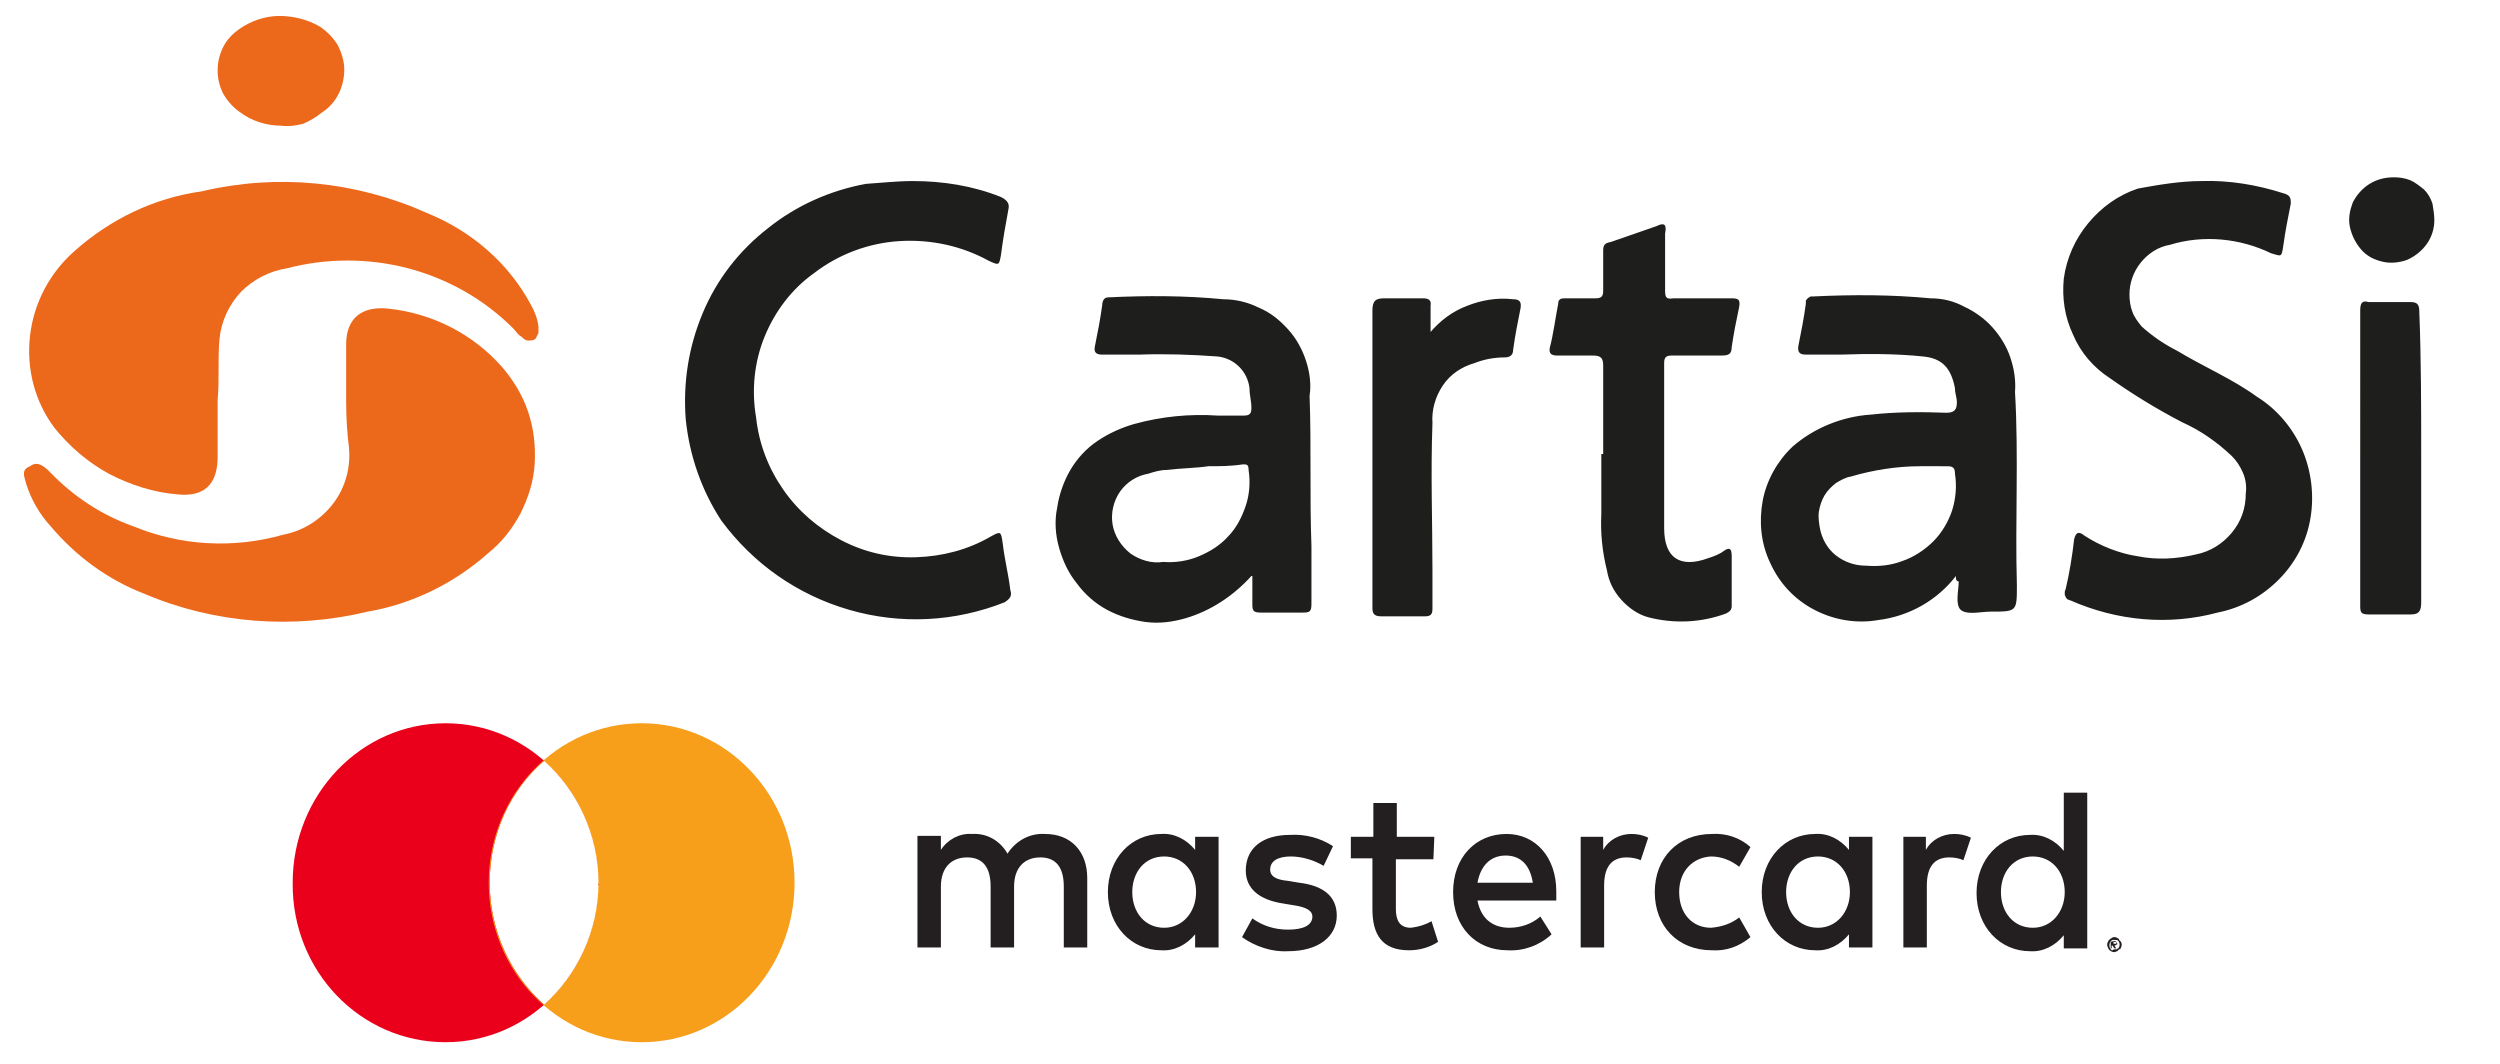 <?xml version="1.0" encoding="utf-8"?>
<!-- Generator: Adobe Illustrator 24.0.1, SVG Export Plug-In . SVG Version: 6.00 Build 0)  -->
<svg version="1.1" id="Layer_1" xmlns="http://www.w3.org/2000/svg" xmlns:xlink="http://www.w3.org/1999/xlink" x="0px" y="0px"
	 viewBox="0 0 266.5 113.4" style="enable-background:new 0 0 266.5 113.4;" xml:space="preserve">
<style type="text/css">
	.st0{fill:#EC681B;}
	.st1{fill:#1E1E1D;}
	.st2{fill:#231F20;}
	.st3{fill-rule:evenodd;clip-rule:evenodd;fill:#EB001B;}
	.st4{fill-rule:evenodd;clip-rule:evenodd;fill:#F79E1B;}
</style>
<path class="st0" d="M23.2,42.7v6c0,3-1.5,4.3-4.3,4c-2.5-0.2-5-1-7.3-2.2c-2.2-1.2-4.2-2.9-5.8-4.9c-2.1-2.8-3-6.3-2.6-9.8
	s2.1-6.7,4.7-9c3.8-3.4,8.5-5.7,13.6-6.4c8-1.9,16.4-1.1,24,2.3c4.7,1.9,8.7,5.3,11.1,9.8c0.4,0.7,0.7,1.5,0.8,2.3
	c0,0.2,0,0.5,0,0.7c-0.1,0.2-0.2,0.4-0.3,0.6c-0.2,0.2-0.5,0.2-0.8,0.2s-0.5-0.2-0.7-0.4c-0.4-0.2-0.6-0.6-0.9-0.9
	c-3.1-3.1-7-5.3-11.2-6.4s-8.7-1.1-12.9,0c-1.9,0.3-3.6,1.2-4.9,2.5c-1.3,1.4-2.1,3.1-2.3,5C23.2,38.2,23.4,40.4,23.2,42.7
	L23.2,42.7z"/>
<path class="st0" d="M36.9,42.7v-6c0-2.8,1.7-4.1,4.5-3.8c4.7,0.5,9,2.7,12.1,6.2c1.2,1.4,2.2,3,2.8,4.8s0.8,3.6,0.7,5.5
	s-0.7,3.7-1.5,5.3c-0.9,1.7-2,3.1-3.5,4.3c-3.6,3.2-8.1,5.4-12.8,6.2c-7.9,1.9-16.3,1.3-23.8-1.9c-3.9-1.5-7.3-4-10-7.2
	c-1.2-1.3-2.1-2.9-2.6-4.5c-0.2-0.8-0.6-1.5,0.4-1.9c0.8-0.6,1.5,0,2.1,0.6c2.5,2.6,5.5,4.6,8.9,5.8c5.1,2.1,10.7,2.4,16,0.9
	c2.1-0.4,4-1.6,5.3-3.3s1.9-3.8,1.7-6C37,46.2,36.9,44.5,36.9,42.7L36.9,42.7z"/>
<path class="st1" d="M97.3,19.3c3.2,0,6.4,0.5,9.4,1.7c0.8,0.4,0.9,0.8,0.8,1.3c-0.3,1.6-0.6,3.3-0.8,4.9c-0.2,1.1-0.2,1.1-1.3,0.6
	c-2.9-1.6-6.2-2.3-9.5-2.1c-3.3,0.2-6.5,1.4-9.1,3.4c-2.4,1.7-4.2,4.1-5.3,6.8c-1.1,2.7-1.4,5.7-0.9,8.6c0.3,2.8,1.3,5.4,2.9,7.7
	s3.7,4.1,6.2,5.4c2.5,1.3,5.2,1.9,8,1.8c2.8-0.1,5.5-0.8,7.9-2.2c1.1-0.6,1.1-0.6,1.3,0.8c0.2,1.7,0.6,3.2,0.8,4.9
	c0.2,0.6,0,0.9-0.6,1.3c-5.3,2.1-11.1,2.4-16.6,0.8s-10.2-4.9-13.6-9.5c-2.1-3.2-3.4-6.9-3.8-10.8c-0.3-3.9,0.3-7.7,1.8-11.3
	s3.9-6.7,7-9.1c3-2.4,6.6-4,10.4-4.7C93.9,19.5,95.6,19.3,97.3,19.3L97.3,19.3z M234.7,19.3c2.9-0.1,5.9,0.4,8.7,1.3
	c0.8,0.2,0.8,0.6,0.8,1.1c-0.3,1.5-0.6,3-0.8,4.5c-0.2,1.3-0.2,1.1-1.3,0.8c-3.3-1.6-7.2-2-10.8-0.9c-1.2,0.2-2.3,0.9-3.1,1.9
	s-1.2,2.2-1.2,3.4c0,0.6,0.1,1.3,0.3,1.8c0.2,0.6,0.6,1.1,1,1.6c1.1,1,2.4,1.9,3.8,2.6c2.8,1.7,5.9,3,8.5,4.9
	c2.1,1.3,3.8,3.3,4.8,5.6s1.3,4.9,0.9,7.3c-0.4,2.5-1.6,4.8-3.4,6.6c-1.8,1.8-4,3-6.5,3.5c-5.2,1.4-10.7,0.9-15.7-1.3
	c-0.1,0-0.2-0.1-0.3-0.1c-0.1-0.1-0.2-0.2-0.2-0.3c-0.1-0.1-0.1-0.2-0.1-0.4c0-0.1,0-0.2,0.1-0.4c0.4-1.7,0.7-3.5,0.9-5.3
	c0.2-0.9,0.6-0.8,1.1-0.4c1.7,1.1,3.7,1.9,5.7,2.2c2,0.4,4.1,0.3,6.2-0.2c1.5-0.3,2.8-1.1,3.8-2.3s1.5-2.6,1.5-4.2
	c0.1-0.7,0-1.5-0.3-2.2s-0.7-1.3-1.2-1.8c-1.6-1.5-3.3-2.7-5.3-3.6c-2.7-1.4-5.3-3-7.7-4.7c-1.7-1.1-3.1-2.7-3.9-4.6
	c-0.9-1.9-1.2-3.9-1-6c0.3-2.2,1.2-4.2,2.6-5.9c1.4-1.7,3.2-3,5.3-3.7C230.1,19.7,232.4,19.3,234.7,19.3L234.7,19.3z M208.5,61.4
	c-2,2.6-5,4.3-8.3,4.7c-2.3,0.4-4.7,0-6.8-1.1s-3.7-2.8-4.7-5c-1-2.1-1.2-4.4-0.8-6.6c0.4-2.2,1.6-4.3,3.2-5.8
	c2.3-2,5.3-3.2,8.3-3.4c2.7-0.3,5.4-0.3,8.1-0.2c0.9,0,1.1-0.4,1.1-1.1c0-0.6-0.2-0.9-0.2-1.5c-0.4-2.1-1.3-3.2-3.4-3.4
	c-2.9-0.3-5.8-0.3-8.7-0.2h-3.8c-0.6,0-0.9-0.2-0.8-0.9c0.3-1.5,0.6-3,0.8-4.5c0-0.1,0-0.2,0-0.3c0-0.1,0.1-0.2,0.2-0.3
	c0.1-0.1,0.2-0.1,0.3-0.2c0.1,0,0.2,0,0.3,0c4.2-0.2,8.3-0.2,12.5,0.2c1.3,0,2.5,0.3,3.6,0.9c1.1,0.5,2.2,1.3,3,2.2s1.5,2,1.9,3.2
	s0.6,2.4,0.5,3.7c0.4,6.8,0,13.8,0.2,20.6c0,2.8,0,2.8-2.8,2.8c-1.1,0-2.5,0.4-3.2-0.2c-0.6-0.6-0.2-2.1-0.2-3
	C208.5,61.9,208.5,61.8,208.5,61.4L208.5,61.4z M204.7,49.7c-2.5,0-5,0.4-7.4,1.1c-0.6,0.1-1.1,0.4-1.6,0.7
	c-0.5,0.4-0.9,0.8-1.2,1.3s-0.5,1.1-0.6,1.7c-0.1,0.6,0,1.2,0.1,1.8c0.2,1.1,0.8,2.2,1.7,2.9s2,1.1,3.2,1.1c1.3,0.1,2.6,0,3.9-0.5
	c1.2-0.4,2.4-1.2,3.3-2.1c0.9-0.9,1.6-2.1,2-3.3c0.4-1.3,0.5-2.6,0.3-3.9c0-0.6-0.2-0.8-0.8-0.8H204.7z M133.4,61.4
	c-1.9,2.1-4.3,3.7-7,4.5c-1.4,0.4-2.8,0.6-4.3,0.4c-1.4-0.2-2.8-0.6-4.1-1.3c-1.3-0.7-2.4-1.7-3.2-2.8c-0.9-1.1-1.5-2.4-1.9-3.8
	c-0.4-1.4-0.5-2.9-0.2-4.3c0.2-1.4,0.7-2.8,1.4-4c0.7-1.2,1.7-2.3,2.9-3.1c1.2-0.8,2.5-1.4,3.9-1.8c2.9-0.8,5.9-1.1,8.9-0.9h2.8
	c0.6,0,0.8-0.2,0.8-0.8c0-0.8-0.2-1.3-0.2-2.1c-0.1-0.9-0.5-1.7-1.1-2.3s-1.4-1-2.3-1.1c-2.8-0.2-5.5-0.3-8.3-0.2h-4
	c-0.6,0-0.9-0.2-0.8-0.8c0.3-1.5,0.6-3,0.8-4.5c0-0.4,0.2-0.8,0.6-0.8c4.1-0.2,8.2-0.2,12.3,0.2c1.3,0,2.6,0.3,3.8,0.9
	c1.2,0.5,2.2,1.3,3.1,2.3c0.9,1,1.5,2.1,1.9,3.3s0.6,2.5,0.4,3.8c0.2,5.3,0,10.8,0.2,16v6.2c0,0.8-0.2,0.9-0.9,0.9h-4.5
	c-0.8,0-0.9-0.2-0.9-0.9v-3H133.4z M128.8,49.7c-1.3,0.2-2.8,0.2-4.5,0.4c-0.6,0-1.3,0.2-1.9,0.4c-1.2,0.2-2.3,0.9-3,1.9
	s-1,2.3-0.8,3.5s0.9,2.3,1.9,3.1c1,0.7,2.3,1.1,3.5,0.9c1.3,0.1,2.6-0.1,3.8-0.6c1.2-0.5,2.3-1.2,3.1-2.1c0.9-0.9,1.5-2.1,1.9-3.3
	s0.5-2.5,0.3-3.8c0-0.6-0.2-0.6-0.6-0.6C131.2,49.7,130,49.7,128.8,49.7z M170.9,48.4V39c0-0.8-0.2-1.1-1.1-1.1H166
	c-0.6,0-0.9-0.2-0.8-0.8c0.4-1.5,0.6-3.2,0.9-4.7c0-0.6,0.4-0.6,0.8-0.6h3.2c0.6,0,0.8-0.2,0.8-0.8v-4.3c0-0.6,0.2-0.8,0.8-0.9
	c1.7-0.6,3.2-1.1,4.9-1.7c0.8-0.4,1.1-0.2,0.9,0.8V31c0,0.8,0.2,0.9,0.9,0.8h6.2c0.8,0,0.9,0.2,0.8,0.9c-0.3,1.4-0.6,2.9-0.8,4.3
	c0,0.8-0.4,0.9-1.1,0.9h-5.3c-0.6,0-0.8,0.2-0.8,0.8v17.6c0,3.2,1.7,4.3,4.7,3.2c0.6-0.2,1.2-0.4,1.7-0.8c0.6-0.4,0.8-0.2,0.8,0.6
	v5.3c0,0.4-0.2,0.6-0.6,0.8c-2.7,1-5.6,1.1-8.3,0.4c-1.1-0.3-2.1-1-2.9-1.9s-1.3-1.9-1.5-3.1c-0.5-2-0.7-4-0.6-6v-6.4H170.9z
	 M152.4,35.5c1.1-1.3,2.4-2.3,4-2.9c1.5-0.6,3.2-0.9,4.9-0.7c0.6,0,0.9,0.2,0.8,0.9c-0.3,1.5-0.6,3-0.8,4.5c0,0.6-0.4,0.8-0.9,0.8
	c-1.1,0-2.2,0.2-3.2,0.6c-1.4,0.4-2.6,1.2-3.4,2.4c-0.8,1.2-1.2,2.6-1.1,4c-0.2,5.3,0,10.6,0,15.8v4c0,0.6-0.2,0.8-0.8,0.8h-4.7
	c-0.8,0-0.9-0.4-0.9-0.9V33.1c0-1.1,0.4-1.3,1.3-1.3h4.1c0.6,0,0.9,0.2,0.8,0.8v2.9H152.4z M258.1,48.7v15.5c0,0.9-0.2,1.3-1.1,1.3
	h-4.5c-0.8,0-0.9-0.2-0.9-0.9V33.1c0-0.8,0.2-1.1,0.9-0.9h4.5c0.8,0,0.9,0.4,0.9,1.1C258.1,38.4,258.1,43.6,258.1,48.7L258.1,48.7z"
	/>
<path class="st0" d="M30,13.4c-1.6,0-3.2-0.5-4.5-1.5c-0.7-0.5-1.3-1.2-1.7-1.9c-0.4-0.8-0.6-1.6-0.6-2.5s0.2-1.7,0.6-2.5
	s1-1.4,1.7-1.9c1.3-0.9,2.8-1.4,4.3-1.4s3.1,0.4,4.4,1.2C34.9,3.4,35.5,4,36,4.8c0.4,0.8,0.7,1.7,0.7,2.6s-0.2,1.8-0.6,2.6
	c-0.4,0.8-1,1.5-1.8,2c-0.6,0.5-1.3,0.9-2,1.2C31.5,13.4,30.8,13.5,30,13.4L30,13.4z"/>
<path class="st1" d="M259.5,23.5c0,0.9-0.3,1.8-0.8,2.5s-1.2,1.3-2.1,1.7c-0.8,0.3-1.8,0.4-2.6,0.2c-0.9-0.2-1.7-0.6-2.3-1.3
	c-0.6-0.7-1-1.5-1.2-2.4s0-1.8,0.3-2.6c0.4-0.8,1-1.5,1.8-2s1.7-0.7,2.6-0.7c0.6,0,1.2,0.1,1.7,0.3c0.5,0.2,1,0.6,1.5,1
	c0.4,0.4,0.7,0.9,0.9,1.5C259.4,22.3,259.5,22.9,259.5,23.5L259.5,23.5z"/>
<path class="st2" d="M115.9,101v-7.4c0-2.8-1.7-4.7-4.5-4.7c-1.6-0.1-3.1,0.7-4,2.1c-0.8-1.4-2.2-2.2-3.8-2.1
	c-1.3-0.1-2.6,0.6-3.3,1.7v-1.5h-2.5V101h2.5v-6.5c0-2,1.1-3.1,2.8-3.1c1.7,0,2.5,1.1,2.5,3.1v6.5h2.5v-6.5c0-2,1.1-3.1,2.8-3.1
	s2.5,1.1,2.5,3.1v6.5H115.9L115.9,101z M152.9,89.2h-4v-3.6h-2.5v3.6H144v2.3h2.3v5.4c0,2.7,1,4.4,3.9,4.4c1.1,0,2.2-0.3,3.1-0.9
	l-0.7-2.2c-0.7,0.4-1.4,0.6-2.2,0.7c-1.2,0-1.6-0.8-1.6-2v-5.3h4L152.9,89.2z M173.9,88.9c-1.2,0-2.4,0.6-3,1.7v-1.4h-2.4V101h2.5
	v-6.6c0-2,0.8-3,2.4-3c0.5,0,1.1,0.1,1.5,0.3l0.8-2.4C175.1,89,174.5,88.9,173.9,88.9z M142.1,90.2c-1.4-0.9-3-1.3-4.6-1.2
	c-2.9,0-4.7,1.4-4.7,3.8c0,1.9,1.4,3.1,3.9,3.5l1.2,0.2c1.4,0.2,2,0.6,2,1.2c0,0.9-0.9,1.4-2.6,1.4c-1.4,0-2.7-0.4-3.8-1.2l-1.1,2
	c1.4,1,3.2,1.6,4.9,1.5c3.3,0,5.2-1.6,5.2-3.8c0-2.1-1.5-3.2-4-3.5l-1.2-0.2c-1.1-0.1-1.9-0.4-1.9-1.2c0-0.9,0.8-1.4,2.2-1.4
	c1.2,0,2.5,0.4,3.5,1L142.1,90.2z M208.3,88.9c-1.2,0-2.4,0.6-3,1.7v-1.4h-2.4V101h2.5v-6.6c0-2,0.8-3,2.4-3c0.5,0,1.1,0.1,1.5,0.3
	l0.8-2.4C209.5,89,208.9,88.9,208.3,88.9z M176.4,95.1c0,3.6,2.4,6.2,6.1,6.2c1.5,0.1,2.9-0.4,4.1-1.4l-1.2-2.1
	c-0.9,0.7-1.9,1-3,1.1c-2,0-3.4-1.5-3.4-3.8c0-2.3,1.5-3.7,3.4-3.8c1.1,0,2.1,0.4,3,1.1l1.2-2.1c-1.1-1-2.6-1.5-4.1-1.4
	C178.8,88.9,176.4,91.5,176.4,95.1L176.4,95.1z M199.6,95.1v-5.9h-2.5v1.4c-0.9-1.1-2.2-1.8-3.6-1.7c-3.2,0-5.7,2.6-5.7,6.2
	c0,3.6,2.5,6.2,5.7,6.2c1.4,0.1,2.7-0.6,3.6-1.7v1.4h2.5V95.1z M190.4,95.1c0-2.1,1.3-3.8,3.4-3.8c2,0,3.4,1.6,3.4,3.8
	c0,2.1-1.4,3.8-3.4,3.8C191.7,98.9,190.4,97.2,190.4,95.1z M160.6,88.9c-3.3,0-5.7,2.5-5.7,6.2c0,3.7,2.4,6.2,5.8,6.2
	c1.7,0.1,3.4-0.5,4.7-1.7l-1.2-1.9c-0.9,0.8-2.1,1.2-3.3,1.2c-1.6,0-3-0.8-3.4-2.9h8.4c0-0.3,0-0.6,0-1
	C165.9,91.4,163.7,88.9,160.6,88.9L160.6,88.9z M160.5,91.2c1.6,0,2.6,1,2.9,2.9h-5.9C157.8,92.4,158.8,91.2,160.5,91.2L160.5,91.2z
	 M222.5,95.1V84.5H220v6.2c-0.9-1.1-2.2-1.8-3.6-1.7c-3.2,0-5.7,2.6-5.7,6.2c0,3.6,2.5,6.2,5.7,6.2c1.4,0.1,2.7-0.6,3.6-1.7v1.4h2.5
	V95.1z M225.4,99.9c0.1,0,0.2,0,0.3,0.1c0.1,0,0.2,0.1,0.2,0.2c0.1,0.1,0.1,0.1,0.2,0.2c0.1,0.2,0.1,0.4,0,0.6
	c0,0.1-0.1,0.2-0.2,0.2c-0.1,0.1-0.1,0.1-0.2,0.2c-0.1,0-0.2,0.1-0.3,0.1c-0.3,0-0.6-0.2-0.7-0.5c-0.1-0.2-0.1-0.4,0-0.6
	c0.1-0.2,0.2-0.3,0.4-0.4C225.2,99.9,225.3,99.9,225.4,99.9L225.4,99.9L225.4,99.9z M225.4,101.2c0.1,0,0.1,0,0.2,0
	c0.1,0,0.1-0.1,0.2-0.1c0.2-0.2,0.2-0.6,0-0.8c-0.1-0.1-0.1-0.1-0.2-0.1c-0.1,0-0.1,0-0.2,0c-0.1,0-0.2,0-0.2,0
	c-0.3,0.1-0.4,0.5-0.3,0.8c0,0.1,0.1,0.1,0.1,0.2c0.1,0.1,0.1,0.1,0.2,0.1C225.3,101.2,225.3,101.2,225.4,101.2L225.4,101.2z
	 M225.4,100.3c0.1,0,0.1,0,0.2,0.1c0,0,0.1,0.1,0.1,0.2c0,0.1,0,0.1-0.1,0.1c0,0-0.1,0.1-0.2,0.1l0.2,0.3h-0.2l-0.2-0.3h-0.1v0.3
	h-0.1v-0.7L225.4,100.3z M225.3,100.4v0.2h0.2c0,0,0.1,0,0.1,0c0,0,0,0,0-0.1c0,0,0-0.1,0-0.1c0,0-0.1,0-0.1,0L225.3,100.4z
	 M213.3,95.1c0-2.1,1.3-3.8,3.4-3.8c2,0,3.4,1.6,3.4,3.8c0,2.1-1.4,3.8-3.4,3.8C214.6,98.9,213.3,97.2,213.3,95.1z M129.9,95.1v-5.9
	h-2.5v1.4c-0.9-1.1-2.2-1.8-3.6-1.7c-3.2,0-5.7,2.6-5.7,6.2c0,3.6,2.5,6.2,5.7,6.2c1.4,0.1,2.7-0.6,3.6-1.7v1.4h2.5L129.9,95.1z
	 M120.7,95.1c0-2.1,1.3-3.8,3.4-3.8c2,0,3.4,1.6,3.4,3.8c0,2.1-1.4,3.8-3.4,3.8C122,98.9,120.7,97.2,120.7,95.1z"/>
<path class="st3" d="M47.5,111.1c9,0,16.3-7.6,16.3-17c0-9.4-7.3-17-16.3-17s-16.3,7.6-16.3,17C31.1,103.5,38.4,111.1,47.5,111.1z
	 M63.8,94.1c0-5.2-2.3-9.9-5.8-13c-3.6,3.1-5.8,7.8-5.8,13c0,5.2,2.3,9.9,5.8,13C61.5,104,63.8,99.3,63.8,94.1z"/>
<path class="st4" d="M68.4,111.1c9,0,16.3-7.6,16.3-17c0-9.4-7.3-17-16.3-17s-16.3,7.6-16.3,17C52.1,103.5,59.4,111.1,68.4,111.1z
	 M63.8,94.1c0-5.2-2.3-9.9-5.8-13c-3.6,3.1-5.8,7.8-5.8,13c0,5.2,2.3,9.9,5.8,13C61.5,104,63.8,99.3,63.8,94.1z"/>
</svg>
